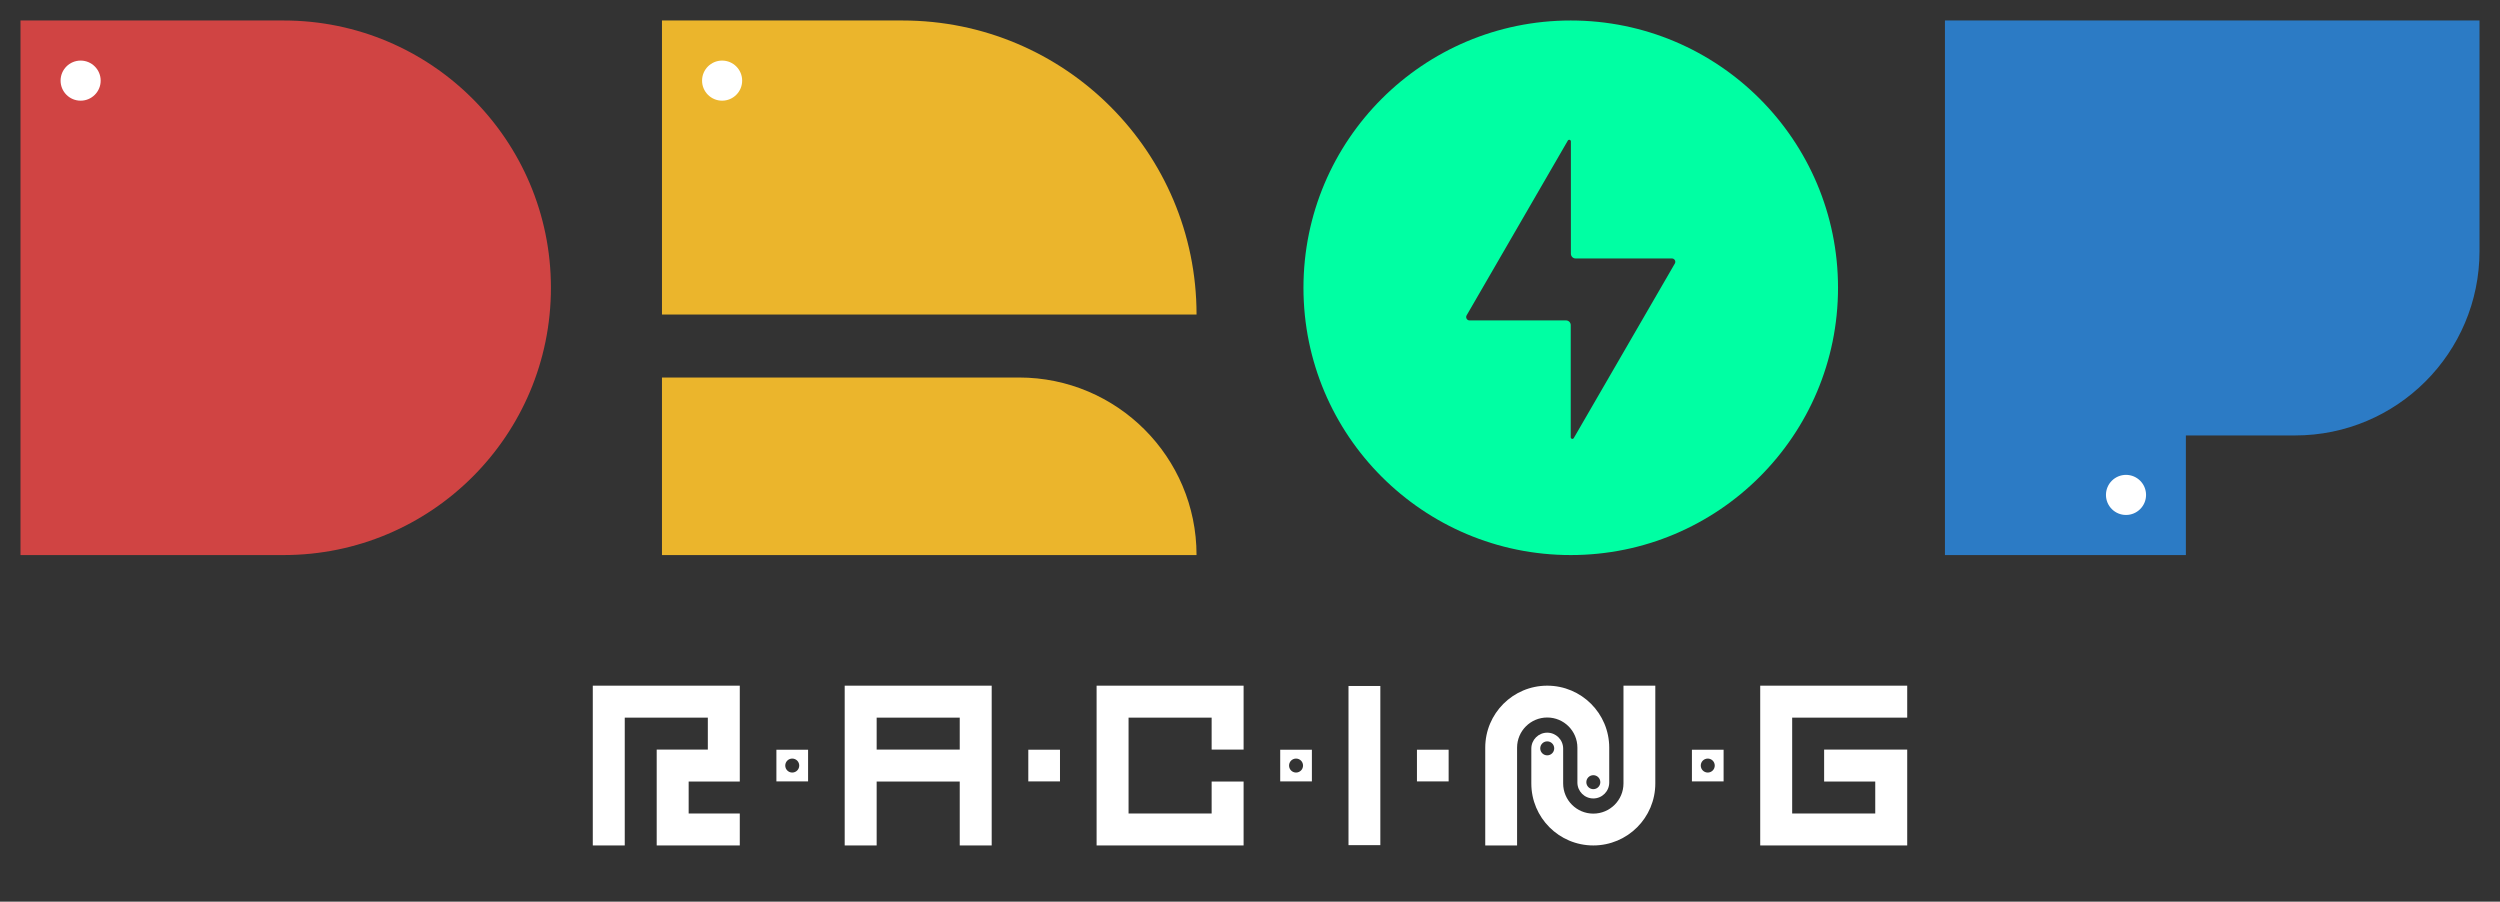 <svg width="610" height="220" viewBox="0 0 610 220" fill="none" xmlns="http://www.w3.org/2000/svg">
<rect x="0" y="0" width="610" height="220" fill="#333333" stroke="none"/>
<path fill-rule="evenodd" clip-rule="evenodd" d="M383.261 5C347.243 5 318.044 34.199 318.044 70.217C318.044 106.236 347.243 135.434 383.261 135.434C419.279 135.434 448.478 106.236 448.478 70.217C448.478 34.199 419.279 5 383.261 5ZM383.26 79.331V106.748C383.271 106.824 383.304 106.896 383.354 106.955C383.404 107.013 383.471 107.056 383.544 107.078C383.618 107.1 383.697 107.1 383.771 107.079C383.845 107.057 383.911 107.015 383.962 106.956L408.668 64.292C408.738 64.167 408.774 64.027 408.774 63.884C408.773 63.741 408.736 63.601 408.665 63.477C408.594 63.353 408.492 63.25 408.37 63.178C408.247 63.105 408.108 63.066 407.966 63.065H384.443C384.14 63.065 383.849 62.944 383.634 62.728C383.42 62.513 383.299 62.22 383.299 61.916V34.499C383.297 34.413 383.267 34.33 383.214 34.262C383.161 34.194 383.088 34.144 383.005 34.121C382.922 34.098 382.834 34.102 382.754 34.132C382.673 34.163 382.605 34.218 382.558 34.291L357.852 76.955C357.782 77.08 357.746 77.22 357.746 77.363C357.747 77.506 357.784 77.646 357.855 77.77C357.926 77.894 358.028 77.997 358.15 78.069C358.273 78.142 358.412 78.181 358.554 78.183H382.116C382.419 78.183 382.71 78.304 382.925 78.519C383.139 78.734 383.26 79.027 383.26 79.331Z" fill="#00FFA3"/>
<path d="M5 5H69.208C105.226 5 134.425 34.199 134.425 70.217C134.425 106.236 105.226 135.434 69.208 135.434H5V5Z" fill="#D04443"/>
<path d="M220.218 5H161.522V76.739H291.957C291.957 37.119 259.838 5 220.218 5Z" fill="#EBB52C"/>
<path d="M248.633 92.112H161.521V135.434H291.956C291.956 111.508 272.559 92.112 248.633 92.112Z" fill="#EBB52C"/>
<path d="M533.352 135.434L533.352 106.249H560C584.853 106.249 605 86.102 605 61.249L605 5L474.566 5L474.566 135.434L533.352 135.434Z" fill="#2C7BC5"/>
<circle cx="19.673" cy="19.674" r="4.891" fill="white"/>
<circle cx="176.196" cy="19.674" r="4.891" fill="white"/>
<circle cx="518.745" cy="120.76" r="4.891" fill="white"/>
<path fill-rule="evenodd" clip-rule="evenodd" d="M197.171 182.931H189.442V190.663H197.171V182.931ZM193.306 188.503C194.248 188.503 195.012 187.739 195.012 186.797C195.012 185.855 194.248 185.091 193.306 185.091C192.365 185.091 191.601 185.855 191.601 186.797C191.601 187.739 192.365 188.503 193.306 188.503Z" fill="white"/>
<path fill-rule="evenodd" clip-rule="evenodd" d="M412.829 182.931H420.559V190.663H412.829V182.931ZM418.4 186.797C418.4 187.739 417.636 188.503 416.694 188.503C415.752 188.503 414.988 187.739 414.988 186.797C414.988 185.855 415.752 185.091 416.694 185.091C417.636 185.091 418.4 185.855 418.4 186.797Z" fill="white"/>
<path d="M353.466 182.931H345.736V190.663H353.466V182.931Z" fill="white"/>
<path fill-rule="evenodd" clip-rule="evenodd" d="M320.101 182.931H312.371V190.663H320.101V182.931ZM316.236 188.503C317.178 188.503 317.942 187.739 317.942 186.797C317.942 185.855 317.178 185.091 316.236 185.091C315.294 185.091 314.53 185.855 314.53 186.797C314.53 187.739 315.294 188.503 316.236 188.503Z" fill="white"/>
<path d="M258.636 182.931H250.906V190.663H258.636V182.931Z" fill="white"/>
<path d="M144.641 167.304H180.507V190.696H168.032V198.493H180.507V206.29H160.235V182.899H172.71V175.102H152.438V206.29H144.641V167.304Z" fill="white"/>
<path fill-rule="evenodd" clip-rule="evenodd" d="M206.105 167.304H241.972V206.29H234.175V190.696H213.903V206.29H206.105V167.304ZM213.903 182.899H234.175V175.102H213.903V182.899Z" fill="white"/>
<path d="M303.437 167.304H267.57V206.29H303.437V190.696H295.64V198.493H275.367V175.102H295.64V182.899H303.437V167.304Z" fill="white"/>
<path d="M336.802 167.379V206.215H329.035V167.379H336.802Z" fill="white"/>
<path fill-rule="evenodd" clip-rule="evenodd" d="M370.167 182.431C370.167 178.366 373.462 175.071 377.526 175.071C381.591 175.071 384.885 178.366 384.885 182.431V190.94C384.885 193.084 386.624 194.823 388.769 194.823C390.914 194.823 392.652 193.084 392.652 190.94V182.431C392.652 174.077 385.88 167.304 377.526 167.304C369.172 167.304 362.4 174.077 362.4 182.431V206.29H370.167V182.431ZM388.771 192.556C389.713 192.556 390.477 191.792 390.477 190.85C390.477 189.908 389.713 189.145 388.771 189.145C387.829 189.145 387.065 189.908 387.065 190.85C387.065 191.792 387.829 192.556 388.771 192.556Z" fill="white"/>
<path fill-rule="evenodd" clip-rule="evenodd" d="M396.128 191.164C396.128 195.228 392.833 198.523 388.769 198.523C384.704 198.523 381.41 195.228 381.41 191.164V182.654C381.41 180.51 379.671 178.771 377.526 178.771C375.381 178.771 373.643 180.51 373.643 182.654V191.164C373.643 199.518 380.415 206.29 388.769 206.29C397.123 206.29 403.895 199.518 403.895 191.164L403.895 167.304H396.128V191.164ZM379.228 182.599C379.228 183.541 378.465 184.305 377.523 184.305C376.581 184.305 375.817 183.541 375.817 182.599C375.817 181.657 376.581 180.893 377.523 180.893C378.465 180.893 379.228 181.657 379.228 182.599Z" fill="white"/>
<path d="M429.493 167.304H465.359V175.102H437.29V198.493H457.562V190.696H445.087V182.899H465.359V206.29H429.493V167.304Z" fill="white"/>
</svg>
